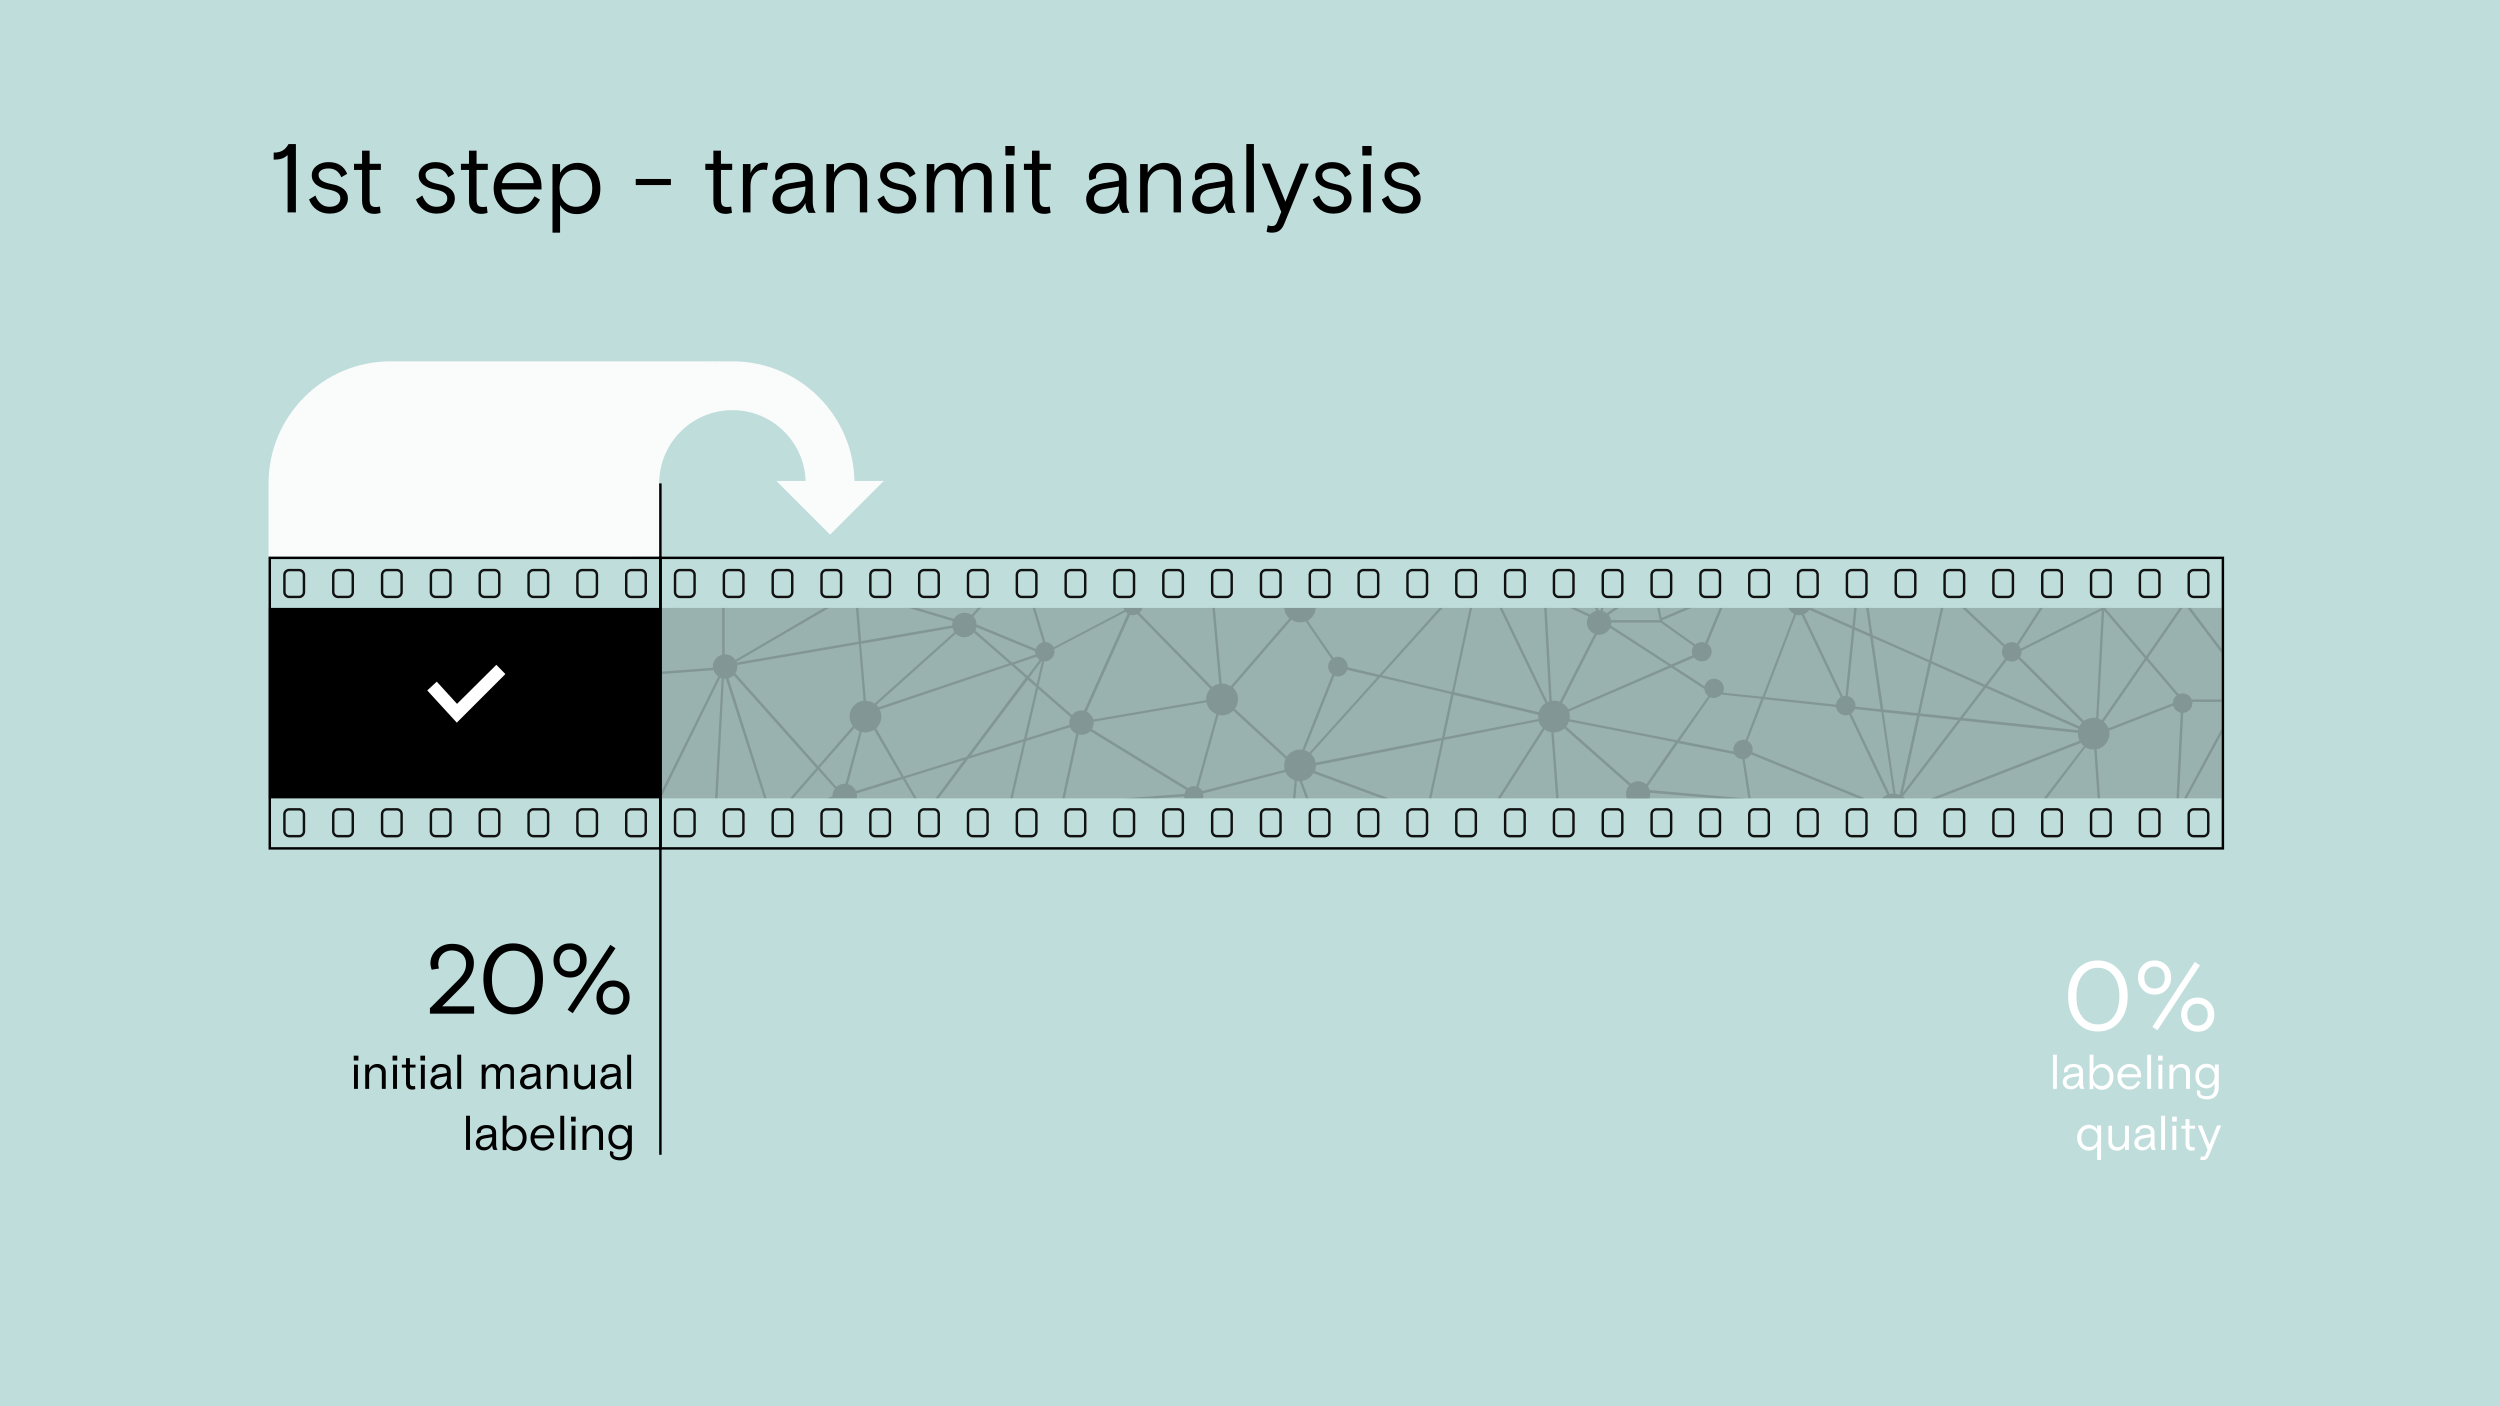 <?xml version="1.0" encoding="utf-8"?>
<!-- Generator: Adobe Illustrator 23.0.0, SVG Export Plug-In . SVG Version: 6.00 Build 0)  -->
<svg version="1.1" id="Ebene_1" xmlns="http://www.w3.org/2000/svg" xmlns:xlink="http://www.w3.org/1999/xlink" x="0px" y="0px"
	 viewBox="0 0 1024 576" style="enable-background:new 0 0 1024 576;" xml:space="preserve">
<style type="text/css">
	.st0{fill-rule:evenodd;clip-rule:evenodd;fill:#BFDDDB;}
	.st1{opacity:0.9;}
	.st2{fill-rule:evenodd;clip-rule:evenodd;fill:#FFFFFF;}
	.st3{fill:none;stroke:#FFFFFF;stroke-width:20;}
	.st4{fill:none;}
	.st5{fill:none;stroke:#000000;}
	.st6{fill:none;stroke:#111111;}
	.st7{fill-rule:evenodd;clip-rule:evenodd;fill-opacity:0.2;}
	.st8{fill-rule:evenodd;clip-rule:evenodd;}
	.st9{opacity:0.2;}
	.st10{opacity:0.298;}
	.st11{opacity:0.5;}
	.st12{enable-background:new    ;}
	.st13{fill:#FFFFFF;}
</style>
<title>TrainingIntelligence_06</title>
<desc>Created with Sketch.</desc>
<g id="TrainingIntelligence_06">
	<rect class="st0" width="1024" height="576"/>
	<g id="Pfeil" transform="translate(110, 148)" class="st1">
		<g id="Group-2" transform="translate(150, 10)">
			<polygon id="Triangle" class="st2" points="80,61 102,39 58,39 			"/>
			<path id="Oval" class="st3" d="M80,40C80,17.9,62.1,0,40,0S0,17.9,0,40c0,14.7,0,24.7,0,30"/>
		</g>
		<path class="st2" d="M0,80h149V41c0-22.6,18.4-41,41-41C115.1,0,68.4,0,50,0C22.4,0,0,22.4,0,50C0,68.4,0,78.4,0,80z"/>
	</g>
	<g id="Group" transform="translate(270, 228)">
		<g>
			<rect id="Mask" class="st4" width="641" height="120"/>
			<rect id="Rectangle-9" x="0.5" y="0.5" class="st5" width="640" height="119"/>
		</g>
	</g>
	<g id="Group-4" transform="translate(270, 228)">
		<g transform="translate(4, 0)">
			<g>
				<path class="st6" d="M4.5,5.5h4c1.1,0,2,0.9,2,2v7c0,1.1-0.9,2-2,2h-4c-1.1,0-2-0.9-2-2v-7C2.5,6.4,3.4,5.5,4.5,5.5z"/>
			</g>
			<g transform="translate(20, 0)">
				<path class="st6" d="M4.5,5.5h4c1.1,0,2,0.9,2,2v7c0,1.1-0.9,2-2,2h-4c-1.1,0-2-0.9-2-2v-7C2.5,6.4,3.4,5.5,4.5,5.5z"/>
			</g>
			<g transform="translate(40, 0)">
				<path class="st6" d="M4.5,5.5h4c1.1,0,2,0.9,2,2v7c0,1.1-0.9,2-2,2h-4c-1.1,0-2-0.9-2-2v-7C2.5,6.4,3.4,5.5,4.5,5.5z"/>
			</g>
			<g transform="translate(120, 0)">
				<path class="st6" d="M4.5,5.5h4c1.1,0,2,0.9,2,2v7c0,1.1-0.9,2-2,2h-4c-1.1,0-2-0.9-2-2v-7C2.5,6.4,3.4,5.5,4.5,5.5z"/>
			</g>
			<g transform="translate(140, 0)">
				<path class="st6" d="M4.5,5.5h4c1.1,0,2,0.9,2,2v7c0,1.1-0.9,2-2,2h-4c-1.1,0-2-0.9-2-2v-7C2.5,6.4,3.4,5.5,4.5,5.5z"/>
			</g>
			<g transform="translate(100, 0)">
				<path class="st6" d="M4.5,5.5h4c1.1,0,2,0.9,2,2v7c0,1.1-0.9,2-2,2h-4c-1.1,0-2-0.9-2-2v-7C2.5,6.4,3.4,5.5,4.5,5.5z"/>
			</g>
			<g transform="translate(80, 0)">
				<path class="st6" d="M4.5,5.5h4c1.1,0,2,0.9,2,2v7c0,1.1-0.9,2-2,2h-4c-1.1,0-2-0.9-2-2v-7C2.5,6.4,3.4,5.5,4.5,5.5z"/>
			</g>
			<g transform="translate(60, 0)">
				<path class="st6" d="M4.5,5.5h4c1.1,0,2,0.9,2,2v7c0,1.1-0.9,2-2,2h-4c-1.1,0-2-0.9-2-2v-7C2.5,6.4,3.4,5.5,4.5,5.5z"/>
			</g>
		</g>
		
			<g transform="translate(84, 110) scale(1, -1) translate(-84, -110) translate(4, 100)">
			<g>
				<path class="st6" d="M4.5,5.5h4c1.1,0,2,0.9,2,2v7c0,1.1-0.9,2-2,2h-4c-1.1,0-2-0.9-2-2v-7C2.5,6.4,3.4,5.5,4.5,5.5z"/>
			</g>
			<g transform="translate(20, 0)">
				<path class="st6" d="M4.5,5.5h4c1.1,0,2,0.9,2,2v7c0,1.1-0.9,2-2,2h-4c-1.1,0-2-0.9-2-2v-7C2.5,6.4,3.4,5.5,4.5,5.5z"/>
			</g>
			<g transform="translate(40, 0)">
				<path class="st6" d="M4.5,5.5h4c1.1,0,2,0.9,2,2v7c0,1.1-0.9,2-2,2h-4c-1.1,0-2-0.9-2-2v-7C2.5,6.4,3.4,5.5,4.5,5.5z"/>
			</g>
			<g transform="translate(120, 0)">
				<path class="st6" d="M4.5,5.5h4c1.1,0,2,0.9,2,2v7c0,1.1-0.9,2-2,2h-4c-1.1,0-2-0.9-2-2v-7C2.5,6.4,3.4,5.5,4.5,5.5z"/>
			</g>
			<g transform="translate(140, 0)">
				<path class="st6" d="M4.5,5.5h4c1.1,0,2,0.9,2,2v7c0,1.1-0.9,2-2,2h-4c-1.1,0-2-0.9-2-2v-7C2.5,6.4,3.4,5.5,4.5,5.5z"/>
			</g>
			<g transform="translate(100, 0)">
				<path class="st6" d="M4.5,5.5h4c1.1,0,2,0.9,2,2v7c0,1.1-0.9,2-2,2h-4c-1.1,0-2-0.9-2-2v-7C2.5,6.4,3.4,5.5,4.5,5.5z"/>
			</g>
			<g transform="translate(80, 0)">
				<path class="st6" d="M4.5,5.5h4c1.1,0,2,0.9,2,2v7c0,1.1-0.9,2-2,2h-4c-1.1,0-2-0.9-2-2v-7C2.5,6.4,3.4,5.5,4.5,5.5z"/>
			</g>
			<g transform="translate(60, 0)">
				<path class="st6" d="M4.5,5.5h4c1.1,0,2,0.9,2,2v7c0,1.1-0.9,2-2,2h-4c-1.1,0-2-0.9-2-2v-7C2.5,6.4,3.4,5.5,4.5,5.5z"/>
			</g>
		</g>
	</g>
	<g transform="translate(430, 228)">
		<g transform="translate(4, 0)">
			<g>
				<path class="st6" d="M4.5,5.5h4c1.1,0,2,0.9,2,2v7c0,1.1-0.9,2-2,2h-4c-1.1,0-2-0.9-2-2v-7C2.5,6.4,3.4,5.5,4.5,5.5z"/>
			</g>
			<g transform="translate(20, 0)">
				<path class="st6" d="M4.5,5.5h4c1.1,0,2,0.9,2,2v7c0,1.1-0.9,2-2,2h-4c-1.1,0-2-0.9-2-2v-7C2.5,6.4,3.4,5.5,4.5,5.5z"/>
			</g>
			<g transform="translate(40, 0)">
				<path class="st6" d="M4.5,5.5h4c1.1,0,2,0.9,2,2v7c0,1.1-0.9,2-2,2h-4c-1.1,0-2-0.9-2-2v-7C2.5,6.4,3.4,5.5,4.5,5.5z"/>
			</g>
			<g transform="translate(120, 0)">
				<path class="st6" d="M4.5,5.5h4c1.1,0,2,0.9,2,2v7c0,1.1-0.9,2-2,2h-4c-1.1,0-2-0.9-2-2v-7C2.5,6.4,3.4,5.5,4.5,5.5z"/>
			</g>
			<g transform="translate(140, 0)">
				<path class="st6" d="M4.5,5.5h4c1.1,0,2,0.9,2,2v7c0,1.1-0.9,2-2,2h-4c-1.1,0-2-0.9-2-2v-7C2.5,6.4,3.4,5.5,4.5,5.5z"/>
			</g>
			<g transform="translate(100, 0)">
				<path class="st6" d="M4.5,5.5h4c1.1,0,2,0.9,2,2v7c0,1.1-0.9,2-2,2h-4c-1.1,0-2-0.9-2-2v-7C2.5,6.4,3.4,5.5,4.5,5.5z"/>
			</g>
			<g transform="translate(80, 0)">
				<path class="st6" d="M4.5,5.5h4c1.1,0,2,0.9,2,2v7c0,1.1-0.9,2-2,2h-4c-1.1,0-2-0.9-2-2v-7C2.5,6.4,3.4,5.5,4.5,5.5z"/>
			</g>
			<g transform="translate(60, 0)">
				<path class="st6" d="M4.5,5.5h4c1.1,0,2,0.9,2,2v7c0,1.1-0.9,2-2,2h-4c-1.1,0-2-0.9-2-2v-7C2.5,6.4,3.4,5.5,4.5,5.5z"/>
			</g>
		</g>
		
			<g transform="translate(84, 110) scale(1, -1) translate(-84, -110) translate(4, 100)">
			<g>
				<path class="st6" d="M4.5,5.5h4c1.1,0,2,0.9,2,2v7c0,1.1-0.9,2-2,2h-4c-1.1,0-2-0.9-2-2v-7C2.5,6.4,3.4,5.5,4.5,5.5z"/>
			</g>
			<g transform="translate(20, 0)">
				<path class="st6" d="M4.5,5.5h4c1.1,0,2,0.9,2,2v7c0,1.1-0.9,2-2,2h-4c-1.1,0-2-0.9-2-2v-7C2.5,6.4,3.4,5.5,4.5,5.5z"/>
			</g>
			<g transform="translate(40, 0)">
				<path class="st6" d="M4.5,5.5h4c1.1,0,2,0.9,2,2v7c0,1.1-0.9,2-2,2h-4c-1.1,0-2-0.9-2-2v-7C2.5,6.4,3.4,5.5,4.5,5.5z"/>
			</g>
			<g transform="translate(120, 0)">
				<path class="st6" d="M4.5,5.5h4c1.1,0,2,0.9,2,2v7c0,1.1-0.9,2-2,2h-4c-1.1,0-2-0.9-2-2v-7C2.5,6.4,3.4,5.5,4.5,5.5z"/>
			</g>
			<g transform="translate(140, 0)">
				<path class="st6" d="M4.5,5.5h4c1.1,0,2,0.9,2,2v7c0,1.1-0.9,2-2,2h-4c-1.1,0-2-0.9-2-2v-7C2.5,6.4,3.4,5.5,4.5,5.5z"/>
			</g>
			<g transform="translate(100, 0)">
				<path class="st6" d="M4.5,5.5h4c1.1,0,2,0.9,2,2v7c0,1.1-0.9,2-2,2h-4c-1.1,0-2-0.9-2-2v-7C2.5,6.4,3.4,5.5,4.5,5.5z"/>
			</g>
			<g transform="translate(80, 0)">
				<path class="st6" d="M4.5,5.5h4c1.1,0,2,0.9,2,2v7c0,1.1-0.9,2-2,2h-4c-1.1,0-2-0.9-2-2v-7C2.5,6.4,3.4,5.5,4.5,5.5z"/>
			</g>
			<g transform="translate(60, 0)">
				<path class="st6" d="M4.5,5.5h4c1.1,0,2,0.9,2,2v7c0,1.1-0.9,2-2,2h-4c-1.1,0-2-0.9-2-2v-7C2.5,6.4,3.4,5.5,4.5,5.5z"/>
			</g>
		</g>
	</g>
	<g transform="translate(110, 228)">
		<g>
			<rect id="Rectangle-5" y="21" class="st7" width="160" height="78"/>
			<g transform="translate(1, 21)">
				<rect class="st4" width="159" height="78"/>
				<rect class="st8" width="159" height="78"/>
			</g>
			<g>
				<g>
					<rect class="st4" width="161" height="120"/>
					<rect x="0.5" y="0.5" class="st5" width="160" height="119"/>
				</g>
				<g transform="translate(49, 23)">
					<polygon id="Page-1" class="st2" points="44.3,21.3 28.2,37.3 19.9,28.2 16,31.8 28.1,45 48,25.1 					"/>
				</g>
			</g>
			<g transform="translate(4, 0)">
				<g>
					<path class="st6" d="M4.5,5.5h4c1.1,0,2,0.9,2,2v7c0,1.1-0.9,2-2,2h-4c-1.1,0-2-0.9-2-2v-7C2.5,6.4,3.4,5.5,4.5,5.5z"/>
				</g>
				<g transform="translate(20, 0)">
					<path class="st6" d="M4.5,5.5h4c1.1,0,2,0.9,2,2v7c0,1.1-0.9,2-2,2h-4c-1.1,0-2-0.9-2-2v-7C2.5,6.4,3.4,5.5,4.5,5.5z"/>
				</g>
				<g transform="translate(40, 0)">
					<path class="st6" d="M4.5,5.5h4c1.1,0,2,0.9,2,2v7c0,1.1-0.9,2-2,2h-4c-1.1,0-2-0.9-2-2v-7C2.5,6.4,3.4,5.5,4.5,5.5z"/>
				</g>
				<g transform="translate(120, 0)">
					<path class="st6" d="M4.5,5.5h4c1.1,0,2,0.9,2,2v7c0,1.1-0.9,2-2,2h-4c-1.1,0-2-0.9-2-2v-7C2.5,6.4,3.4,5.5,4.5,5.5z"/>
				</g>
				<g transform="translate(140, 0)">
					<path class="st6" d="M4.5,5.5h4c1.1,0,2,0.9,2,2v7c0,1.1-0.9,2-2,2h-4c-1.1,0-2-0.9-2-2v-7C2.5,6.4,3.4,5.5,4.5,5.5z"/>
				</g>
				<g transform="translate(100, 0)">
					<path class="st6" d="M4.5,5.5h4c1.1,0,2,0.9,2,2v7c0,1.1-0.9,2-2,2h-4c-1.1,0-2-0.9-2-2v-7C2.5,6.4,3.4,5.5,4.5,5.5z"/>
				</g>
				<g transform="translate(80, 0)">
					<path class="st6" d="M4.5,5.5h4c1.1,0,2,0.9,2,2v7c0,1.1-0.9,2-2,2h-4c-1.1,0-2-0.9-2-2v-7C2.5,6.4,3.4,5.5,4.5,5.5z"/>
				</g>
				<g transform="translate(60, 0)">
					<path class="st6" d="M4.5,5.5h4c1.1,0,2,0.9,2,2v7c0,1.1-0.9,2-2,2h-4c-1.1,0-2-0.9-2-2v-7C2.5,6.4,3.4,5.5,4.5,5.5z"/>
				</g>
			</g>
			
				<g transform="translate(84, 110) scale(1, -1) translate(-84, -110) translate(4, 100)">
				<g>
					<path class="st6" d="M4.5,5.5h4c1.1,0,2,0.9,2,2v7c0,1.1-0.9,2-2,2h-4c-1.1,0-2-0.9-2-2v-7C2.5,6.4,3.4,5.5,4.5,5.5z"/>
				</g>
				<g transform="translate(20, 0)">
					<path class="st6" d="M4.5,5.5h4c1.1,0,2,0.9,2,2v7c0,1.1-0.9,2-2,2h-4c-1.1,0-2-0.9-2-2v-7C2.5,6.4,3.4,5.5,4.5,5.5z"/>
				</g>
				<g transform="translate(40, 0)">
					<path class="st6" d="M4.5,5.5h4c1.1,0,2,0.9,2,2v7c0,1.1-0.9,2-2,2h-4c-1.1,0-2-0.9-2-2v-7C2.5,6.4,3.4,5.5,4.5,5.5z"/>
				</g>
				<g transform="translate(120, 0)">
					<path class="st6" d="M4.5,5.5h4c1.1,0,2,0.9,2,2v7c0,1.1-0.9,2-2,2h-4c-1.1,0-2-0.9-2-2v-7C2.5,6.4,3.4,5.5,4.5,5.5z"/>
				</g>
				<g transform="translate(140, 0)">
					<path class="st6" d="M4.5,5.5h4c1.1,0,2,0.9,2,2v7c0,1.1-0.9,2-2,2h-4c-1.1,0-2-0.9-2-2v-7C2.5,6.4,3.4,5.5,4.5,5.5z"/>
				</g>
				<g transform="translate(100, 0)">
					<path class="st6" d="M4.5,5.5h4c1.1,0,2,0.9,2,2v7c0,1.1-0.9,2-2,2h-4c-1.1,0-2-0.9-2-2v-7C2.5,6.4,3.4,5.5,4.5,5.5z"/>
				</g>
				<g transform="translate(80, 0)">
					<path class="st6" d="M4.5,5.5h4c1.1,0,2,0.9,2,2v7c0,1.1-0.9,2-2,2h-4c-1.1,0-2-0.9-2-2v-7C2.5,6.4,3.4,5.5,4.5,5.5z"/>
				</g>
				<g transform="translate(60, 0)">
					<path class="st6" d="M4.5,5.5h4c1.1,0,2,0.9,2,2v7c0,1.1-0.9,2-2,2h-4c-1.1,0-2-0.9-2-2v-7C2.5,6.4,3.4,5.5,4.5,5.5z"/>
				</g>
			</g>
		</g>
	</g>
	<rect id="Rectangle" x="270" y="198" class="st8" width="1" height="275"/>
	<g transform="translate(590, 228)">
		<g transform="translate(4, 0)">
			<g>
				<path class="st6" d="M4.5,5.5h4c1.1,0,2,0.9,2,2v7c0,1.1-0.9,2-2,2h-4c-1.1,0-2-0.9-2-2v-7C2.5,6.4,3.4,5.5,4.5,5.5z"/>
			</g>
			<g transform="translate(20, 0)">
				<path class="st6" d="M4.5,5.5h4c1.1,0,2,0.9,2,2v7c0,1.1-0.9,2-2,2h-4c-1.1,0-2-0.9-2-2v-7C2.5,6.4,3.4,5.5,4.5,5.5z"/>
			</g>
			<g transform="translate(40, 0)">
				<path class="st6" d="M4.5,5.5h4c1.1,0,2,0.9,2,2v7c0,1.1-0.9,2-2,2h-4c-1.1,0-2-0.9-2-2v-7C2.5,6.4,3.4,5.5,4.5,5.5z"/>
			</g>
			<g transform="translate(120, 0)">
				<path class="st6" d="M4.5,5.5h4c1.1,0,2,0.9,2,2v7c0,1.1-0.9,2-2,2h-4c-1.1,0-2-0.9-2-2v-7C2.5,6.4,3.4,5.5,4.5,5.5z"/>
			</g>
			<g transform="translate(140, 0)">
				<path class="st6" d="M4.5,5.5h4c1.1,0,2,0.9,2,2v7c0,1.1-0.9,2-2,2h-4c-1.1,0-2-0.9-2-2v-7C2.5,6.4,3.4,5.5,4.5,5.5z"/>
			</g>
			<g transform="translate(100, 0)">
				<path class="st6" d="M4.5,5.5h4c1.1,0,2,0.9,2,2v7c0,1.1-0.9,2-2,2h-4c-1.1,0-2-0.9-2-2v-7C2.5,6.4,3.4,5.5,4.5,5.5z"/>
			</g>
			<g transform="translate(80, 0)">
				<path class="st6" d="M4.5,5.5h4c1.1,0,2,0.9,2,2v7c0,1.1-0.9,2-2,2h-4c-1.1,0-2-0.9-2-2v-7C2.5,6.4,3.4,5.5,4.5,5.5z"/>
			</g>
			<g transform="translate(60, 0)">
				<path class="st6" d="M4.5,5.5h4c1.1,0,2,0.9,2,2v7c0,1.1-0.9,2-2,2h-4c-1.1,0-2-0.9-2-2v-7C2.5,6.4,3.4,5.5,4.5,5.5z"/>
			</g>
		</g>
		
			<g transform="translate(84, 110) scale(1, -1) translate(-84, -110) translate(4, 100)">
			<g>
				<path class="st6" d="M4.5,5.5h4c1.1,0,2,0.9,2,2v7c0,1.1-0.9,2-2,2h-4c-1.1,0-2-0.9-2-2v-7C2.5,6.4,3.4,5.5,4.5,5.5z"/>
			</g>
			<g transform="translate(20, 0)">
				<path class="st6" d="M4.5,5.5h4c1.1,0,2,0.9,2,2v7c0,1.1-0.9,2-2,2h-4c-1.1,0-2-0.9-2-2v-7C2.5,6.4,3.4,5.5,4.5,5.5z"/>
			</g>
			<g transform="translate(40, 0)">
				<path class="st6" d="M4.5,5.5h4c1.1,0,2,0.9,2,2v7c0,1.1-0.9,2-2,2h-4c-1.1,0-2-0.9-2-2v-7C2.5,6.4,3.4,5.5,4.5,5.5z"/>
			</g>
			<g transform="translate(120, 0)">
				<path class="st6" d="M4.5,5.5h4c1.1,0,2,0.9,2,2v7c0,1.1-0.9,2-2,2h-4c-1.1,0-2-0.9-2-2v-7C2.5,6.4,3.4,5.5,4.5,5.5z"/>
			</g>
			<g transform="translate(140, 0)">
				<path class="st6" d="M4.5,5.5h4c1.1,0,2,0.9,2,2v7c0,1.1-0.9,2-2,2h-4c-1.1,0-2-0.9-2-2v-7C2.5,6.4,3.4,5.5,4.5,5.5z"/>
			</g>
			<g transform="translate(100, 0)">
				<path class="st6" d="M4.5,5.5h4c1.1,0,2,0.9,2,2v7c0,1.1-0.9,2-2,2h-4c-1.1,0-2-0.9-2-2v-7C2.5,6.4,3.4,5.5,4.5,5.5z"/>
			</g>
			<g transform="translate(80, 0)">
				<path class="st6" d="M4.5,5.5h4c1.1,0,2,0.9,2,2v7c0,1.1-0.9,2-2,2h-4c-1.1,0-2-0.9-2-2v-7C2.5,6.4,3.4,5.5,4.5,5.5z"/>
			</g>
			<g transform="translate(60, 0)">
				<path class="st6" d="M4.5,5.5h4c1.1,0,2,0.9,2,2v7c0,1.1-0.9,2-2,2h-4c-1.1,0-2-0.9-2-2v-7C2.5,6.4,3.4,5.5,4.5,5.5z"/>
			</g>
		</g>
	</g>
	<g transform="translate(750, 228)">
		<g transform="translate(4, 0)">
			<g>
				<path class="st6" d="M4.5,5.5h4c1.1,0,2,0.9,2,2v7c0,1.1-0.9,2-2,2h-4c-1.1,0-2-0.9-2-2v-7C2.5,6.4,3.4,5.5,4.5,5.5z"/>
			</g>
			<g transform="translate(20, 0)">
				<path class="st6" d="M4.5,5.5h4c1.1,0,2,0.9,2,2v7c0,1.1-0.9,2-2,2h-4c-1.1,0-2-0.9-2-2v-7C2.5,6.4,3.4,5.5,4.5,5.5z"/>
			</g>
			<g transform="translate(40, 0)">
				<path class="st6" d="M4.5,5.5h4c1.1,0,2,0.9,2,2v7c0,1.1-0.9,2-2,2h-4c-1.1,0-2-0.9-2-2v-7C2.5,6.4,3.4,5.5,4.5,5.5z"/>
			</g>
			<g transform="translate(120, 0)">
				<path class="st6" d="M4.5,5.5h4c1.1,0,2,0.9,2,2v7c0,1.1-0.9,2-2,2h-4c-1.1,0-2-0.9-2-2v-7C2.5,6.4,3.4,5.5,4.5,5.5z"/>
			</g>
			<g transform="translate(140, 0)">
				<path class="st6" d="M4.5,5.5h4c1.1,0,2,0.9,2,2v7c0,1.1-0.9,2-2,2h-4c-1.1,0-2-0.9-2-2v-7C2.5,6.4,3.4,5.5,4.5,5.5z"/>
			</g>
			<g transform="translate(100, 0)">
				<path class="st6" d="M4.5,5.5h4c1.1,0,2,0.9,2,2v7c0,1.1-0.9,2-2,2h-4c-1.1,0-2-0.9-2-2v-7C2.5,6.4,3.4,5.5,4.5,5.5z"/>
			</g>
			<g transform="translate(80, 0)">
				<path class="st6" d="M4.5,5.5h4c1.1,0,2,0.9,2,2v7c0,1.1-0.9,2-2,2h-4c-1.1,0-2-0.9-2-2v-7C2.5,6.4,3.4,5.5,4.5,5.5z"/>
			</g>
			<g transform="translate(60, 0)">
				<path class="st6" d="M4.5,5.5h4c1.1,0,2,0.9,2,2v7c0,1.1-0.9,2-2,2h-4c-1.1,0-2-0.9-2-2v-7C2.5,6.4,3.4,5.5,4.5,5.5z"/>
			</g>
		</g>
		
			<g transform="translate(84, 110) scale(1, -1) translate(-84, -110) translate(4, 100)">
			<g>
				<path class="st6" d="M4.5,5.5h4c1.1,0,2,0.9,2,2v7c0,1.1-0.9,2-2,2h-4c-1.1,0-2-0.9-2-2v-7C2.5,6.4,3.4,5.5,4.5,5.5z"/>
			</g>
			<g transform="translate(20, 0)">
				<path class="st6" d="M4.5,5.5h4c1.1,0,2,0.9,2,2v7c0,1.1-0.9,2-2,2h-4c-1.1,0-2-0.9-2-2v-7C2.5,6.4,3.4,5.5,4.5,5.5z"/>
			</g>
			<g transform="translate(40, 0)">
				<path class="st6" d="M4.5,5.5h4c1.1,0,2,0.9,2,2v7c0,1.1-0.9,2-2,2h-4c-1.1,0-2-0.9-2-2v-7C2.5,6.4,3.4,5.5,4.5,5.5z"/>
			</g>
			<g transform="translate(120, 0)">
				<path class="st6" d="M4.5,5.5h4c1.1,0,2,0.9,2,2v7c0,1.1-0.9,2-2,2h-4c-1.1,0-2-0.9-2-2v-7C2.5,6.4,3.4,5.5,4.5,5.5z"/>
			</g>
			<g transform="translate(140, 0)">
				<path class="st6" d="M4.5,5.5h4c1.1,0,2,0.9,2,2v7c0,1.1-0.9,2-2,2h-4c-1.1,0-2-0.9-2-2v-7C2.5,6.4,3.4,5.5,4.5,5.5z"/>
			</g>
			<g transform="translate(100, 0)">
				<path class="st6" d="M4.5,5.5h4c1.1,0,2,0.9,2,2v7c0,1.1-0.9,2-2,2h-4c-1.1,0-2-0.9-2-2v-7C2.5,6.4,3.4,5.5,4.5,5.5z"/>
			</g>
			<g transform="translate(80, 0)">
				<path class="st6" d="M4.5,5.5h4c1.1,0,2,0.9,2,2v7c0,1.1-0.9,2-2,2h-4c-1.1,0-2-0.9-2-2v-7C2.5,6.4,3.4,5.5,4.5,5.5z"/>
			</g>
			<g transform="translate(60, 0)">
				<path class="st6" d="M4.5,5.5h4c1.1,0,2,0.9,2,2v7c0,1.1-0.9,2-2,2h-4c-1.1,0-2-0.9-2-2v-7C2.5,6.4,3.4,5.5,4.5,5.5z"/>
			</g>
		</g>
	</g>
	<g transform="translate(271, 249)" class="st9">
		<rect class="st4" width="639" height="78"/>
		<rect class="st8" width="639" height="78"/>
	</g>
	<g transform="translate(271, 249)" class="st10">
		<g id="Group-10" transform="translate(0, -1)" class="st11">
			<polygon id="Fill-1" class="st8" points="639,50.4 623.6,79 624.7,79 639,52.5 			"/>
			<polygon id="Fill-3" class="st8" points="639,17.9 626.3,1 625,1 639,19.5 			"/>
			<path id="Fill-5" class="st8" d="M586.5,46c-1.5,0-2.8,0.5-3.9,1.3l-26.2-26.2c0.4-0.6,0.6-1.4,0.6-2.2c0-0.1,0-0.2,0-0.3
				l32.9-16.6l-2.3,44C587.2,46,586.9,46,586.5,46z M580.2,51.1l-64.7-6.9l4.5-20.4l60.3,26.7C580.3,50.7,580.2,50.9,580.2,51.1z
				 M514.5,44.1l-14.1-1.5l-4.3-29.4l22.9,10.1L514.5,44.1z M507.1,77.6c-0.5-0.2-1.1-0.4-1.7-0.5l-4.9-33.4l13.7,1.5L507.1,77.6z
				 M503,77.2l-16.7-35l13.3,1.4l4.9,33.5C503.9,77,503.4,77.1,503,77.2z M467.9,3.6c0.9-0.4,1.7-1,2.2-1.8l24.9,11l4.3,29.7
				l-13.6-1.4L467.9,3.6z M451.8,37.5l12.9-33.7c0.4,0.1,0.8,0.2,1.2,0.2c0.3,0,0.7,0,1-0.1L484.6,41L451.8,37.5z M444,55.1
				c-0.3-0.1-0.6-0.1-1-0.1c-2.2,0-4,1.8-4,4c0,0.3,0,0.5,0.1,0.8L417,55.4l12.4-17.8c0.5,0.2,1,0.3,1.6,0.3c1.2,0,2.3-0.6,3-1.4
				l16.4,1.7L444,55.1z M415.9,55.2l-44-8.6c0.1-0.4,0.1-0.7,0.1-1.1c0-0.7-0.1-1.4-0.3-2.1l41.8-18l13.6,8.8c0.1,1.2,0.7,2.3,1.6,3
				L415.9,55.2z M403.3,73.3c-0.9-0.8-2-1.3-3.3-1.3c-1.1,0-2.2,0.4-3,1l-26.5-23.4c0.5-0.6,0.9-1.3,1.1-2.1l43.6,8.5L403.3,73.3z
				 M368.8,39.9l14.3-28c0.3,0.1,0.6,0.1,0.9,0.1c2,0,3.6-1.1,4.5-2.8l24,15.5l-41.1,17.8C370.7,41.4,369.8,40.5,368.8,39.9z M389,7
				h20.2l13.5,9.6c-0.5,0.7-0.7,1.4-0.7,2.3c0,0.5,0.1,1,0.3,1.5l-8.8,3.8l-24.7-16C388.9,7.9,389,7.5,389,7z M320.7,54l3.7-17.4
				l34.7,8.2c0,0.3,0,0.5,0,0.8c0,0.3,0,0.6,0.1,0.9L320.7,54z M319.6,54.2l-51.7,10.2c-0.2-1.4-0.9-2.7-1.9-3.6l28.3-31.4l29.1,6.9
				L319.6,54.2z M263.4,59.3l12.2-30.5c0.4,0.2,0.9,0.3,1.4,0.3c1.8,0,3.2-1.1,3.8-2.7l12.4,2.9l-27.9,31
				C264.7,59.8,264,59.5,263.4,59.3z M262.4,59.1c-0.3,0-0.6-0.1-0.9-0.1c-2.3,0-4.3,1.2-5.4,2.9l-21.3-19.6
				c0.8-1.1,1.3-2.4,1.3-3.9c0-1.9-0.8-3.6-2.1-4.8l24-27.8c1,0.7,2.3,1.1,3.6,1.1c0.8,0,1.5-0.1,2.2-0.4L274.4,22
				c-0.8,0.7-1.4,1.8-1.4,3c0,1.4,0.7,2.5,1.7,3.3L262.4,59.1z M255.2,67.3L221.5,76c-0.4-0.7-0.9-1.2-1.6-1.5l8.2-29.7
				c0.4,0.1,0.9,0.2,1.4,0.2c1.8,0,3.4-0.7,4.6-1.9l21.5,19.7c-0.4,0.8-0.6,1.7-0.6,2.7C255,66.1,255.1,66.7,255.2,67.3z M218,74
				c-0.9,0-1.8,0.3-2.4,0.8l-39.4-24.2c0.5-0.8,0.8-1.7,0.8-2.7c0-0.1,0-0.2,0-0.3l46.2-7.9c0.4,2.2,2,4,4,4.8L219,74.1
				C218.7,74.1,218.3,74,218,74z M174.1,43.5l17.8-39.7c0.3,0.1,0.7,0.2,1.1,0.2c0.7,0,1.3-0.2,1.8-0.5l29.9,30.6
				c-1.1,1.2-1.7,2.7-1.7,4.4c0,0.1,0,0.2,0,0.3l-46.2,7.9C176.4,45.3,175.4,44.1,174.1,43.5z M172,43c-1.6,0-3,0.7-3.9,1.9
				l-13.7-12l2.3-10c0.1,0,0.2,0,0.2,0c2.2,0,4-1.8,4-4c0-0.3-0.1-0.7-0.1-1l29.2-15.3c0.3,0.3,0.6,0.5,0.9,0.7l-17.8,39.7
				C172.8,43.1,172.4,43,172,43z M167,48c0,0.3,0,0.6,0.1,0.9l-17.6,5.5l4.7-20.3l13.4,11.7C167.2,46.4,167,47.2,167,48z
				 M148.4,54.7l-21.8,6.8l23.4-31.1l3.4,3L148.4,54.7z M124.9,62l-25.7,8L87.9,50.3c1.3-1.2,2.1-2.9,2.1-4.8c0-1-0.2-2-0.7-2.9
				l53.9-18.2l5.9,5.2L124.9,62z M79.6,76c-0.6-1.4-1.8-2.4-3.3-2.8l5.7-21.4c0.5,0.1,0.9,0.2,1.4,0.2c1.3,0,2.6-0.4,3.6-1.1
				l11.2,19.3L79.6,76z M75,73c-1.3,0-2.5,0.5-3.4,1.3l-6.9-7.8L79,50.2c0.6,0.6,1.3,1.1,2.1,1.4L75.3,73C75.2,73,75.1,73,75,73z
				 M64.1,65.8l-33.9-38C30.7,27,31,26,31,25c0-0.2,0-0.4-0.1-0.6l49.9-8.6L82.7,39c-3.2,0.4-5.7,3.1-5.7,6.5c0,1.5,0.5,2.8,1.3,3.9
				L64.1,65.8z M119.2,9.2c0.1,0.6,0.4,1.2,0.7,1.7L87.2,40.2c-1-0.7-2.2-1.1-3.5-1.1l-2-23.4L119.2,9.2z M120.5,11.6
				c0.9,0.9,2.1,1.4,3.5,1.4c1.6,0,3-0.8,3.9-1.9l14.5,12.6l-53.6,18c-0.2-0.3-0.5-0.7-0.8-1L120.5,11.6z M128.9,8.9l24.1,9.9
				c0,0.1,0,0.1,0,0.2c0,0.4,0.1,0.7,0.2,1.1l-9.7,3.3l-15-13.1C128.7,9.8,128.8,9.4,128.9,8.9z M153.6,21c0.3,0.5,0.7,1,1.2,1.3
				l-4.9,6.6l-5.5-4.8L153.6,21z M155.8,22.8l-2.2,9.4l-3-2.7l5.1-6.8C155.7,22.8,155.7,22.8,155.8,22.8z M593,52.5
				c0-2-0.9-3.7-2.3-4.9L623,1h-1.2l-31.9,46c-0.4-0.3-0.9-0.5-1.4-0.7l2.4-44.8L592,1h-2.2l-33.1,16.7c-0.2-0.5-0.5-1-0.9-1.4
				L565.7,1h-1.2l-9.4,14.6c-0.6-0.4-1.3-0.6-2.1-0.6c-1.1,0-2,0.4-2.8,1.1L534.2,1h-1.5l16.9,15.9c-0.4,0.6-0.6,1.3-0.6,2.1
				c0,2.2,1.8,4,4,4c1,0,2-0.4,2.7-1.1L581.8,48c-0.4,0.5-0.8,1-1.1,1.5l-60.5-26.7L525,1h-1l-4.7,21.4L496,12.1L494.4,1h-1
				l1.5,10.6L470.9,1h-9.4c0.5,1.1,1.3,2,2.4,2.5l-13,33.9l-16.2-1.7c0.2-0.5,0.4-1.1,0.4-1.7c0-2.2-1.8-4-4-4
				c-1.9,0-3.5,1.3-3.9,3.1l-12.6-8.2l8.3-3.6c0.7,1,1.9,1.6,3.2,1.6c2.2,0,4-1.8,4-4c0-1.3-0.7-2.5-1.7-3.2L434.5,1h-1.1l-6,14.3
				c-0.4-0.2-0.9-0.3-1.4-0.3c-1,0-1.9,0.4-2.6,1l-13.6-9.7l0-0.2l12-5.1h-2.6l-9.6,4.1L408.8,1h-1l1,5h-19.9
				c-0.2-0.8-0.5-1.5-1-2.1l4.2-2.9h-1.8l-3.2,2.2c-0.5-0.4-1-0.7-1.6-0.9l0.3-1.3h-1l-0.2,1.1C384.4,2,384.2,2,384,2
				c-0.1,0-0.1,0-0.2,0l-0.4-1h-1.1l0.5,1.2c-1,0.2-1.9,0.8-2.5,1.5L374.5,1h-2.4l7.5,3.5C379.3,5.2,379,6.1,379,7
				c0,2.1,1.3,3.9,3.1,4.6l-14.2,27.8c-0.7-0.3-1.5-0.4-2.4-0.4c-0.3,0-0.6,0-0.9,0.1L362.5,1h-1l2.1,38.3c-0.3,0.1-0.5,0.2-0.7,0.3
				L344.3,1h-1.1L362,40c-1.3,0.8-2.3,2.2-2.7,3.7l-34.7-8.2L332,1h-1l-7.3,34.4L295,28.6L319.9,1h-1.3l-24.6,27.4l-13-3.1
				c0-0.1,0-0.2,0-0.3c0-2.2-1.8-4-4-4c-0.7,0-1.3,0.2-1.8,0.5L264.6,6.2c1.9-1,3.2-2.9,3.3-5.2l0.1,0h-13c0.1,1.7,0.9,3.2,2.1,4.3
				l-24,27.8c-1-0.7-2.3-1.1-3.6-1.1c0,0-0.1,0-0.1,0l-2.8-31h-1l2.8,31.1c-1.1,0.2-2.1,0.6-2.9,1.3L195.7,3c0.6-0.5,1-1.2,1.2-2
				h-7.7c0.1,0.3,0.2,0.6,0.4,0.9l-29,15.2c-0.7-1.2-1.9-2-3.4-2.1l-4.2-14h-1l4.2,14.1c-1.4,0.3-2.5,1.3-2.9,2.7L129,7.8
				c0-1.3-0.5-2.4-1.3-3.3l3.2-3.6h-1.3l-2.6,2.9C126.1,3.3,125.1,3,124,3c-1.8,0-3.4,1-4.3,2.5L104.7,1h-3.5l18.1,5.4
				C119.1,6.9,119,7.4,119,8c0,0.1,0,0.1,0,0.2l-37.3,6.4L80.6,1h-1l1.1,13.8l-50,8.6c0-0.1,0-0.2-0.1-0.3L68.6,1h-2L30.2,22.3
				C29.3,20.9,27.8,20,26,20c-0.1,0-0.1,0-0.2,0V1h-1v19.2C22.6,20.7,21,22.6,21,25c0,0.2,0,0.3,0.1,0.5L0,27.1v1l21.3-1.6
				c0.3,1,1,1.9,1.9,2.6L0,76v2.3l24-48.7c0.2,0.1,0.4,0.1,0.6,0.2L21.9,79h1l2.6-49c0.1,0,0.3,0,0.4,0c0.1,0,0.3,0,0.4,0l15.7,49h1
				L27.4,29.8c0.8-0.2,1.5-0.6,2.1-1.2l33.9,38L52.6,79h1.3l10.2-11.7l6.9,7.7c-0.6,0.8-1,1.8-1,2.9c0,0.1,0,0.1,0,0.2L67.8,79h12.8
				l-0.7-0.2c0-0.3,0.1-0.6,0.1-0.8c0-0.3,0-0.7-0.1-1l18.9-5.9l4.6,7.9h1.1l-4.8-8.2l24.1-7.5L112.2,79h1.3l12.1-16.2l22.6-7
				L142.8,79h1l5.4-23.5l18.1-5.6c0.5,1.2,1.4,2.1,2.5,2.6L164.1,79h1l5.7-26.2c0.4,0.1,0.8,0.2,1.2,0.2c1.4,0,2.7-0.6,3.6-1.5
				l39.3,24.1c-0.4,0.5-0.6,1-0.7,1.6L189.4,79h13.3l11.3-0.8c0,0.3,0.1,0.6,0.1,0.8h7.7c0.1-0.3,0.1-0.7,0.1-1c0-0.4-0.1-0.7-0.1-1
				l33.7-8.8c0.7,1.6,2.1,2.8,3.8,3.4l-0.7,7.4h1l0.6-7.1c0.4,0.1,0.8,0.1,1.1,0.1l2.6,7h1.1l-2.7-7.1c2-0.3,3.7-1.5,4.6-3.2L295,79
				h2.9l-30.3-11.2c0.3-0.7,0.4-1.5,0.4-2.3c0,0,0,0,0,0l51.4-10.2L314.3,79h1l5.1-23.9l38.8-7.7c0.3,1.1,0.9,2,1.7,2.8L342.4,79
				h1.2l18.1-28.2c0.8,0.6,1.7,1,2.7,1.1l2,27.1h1l-2-27c0,0,0,0,0.1,0c1.6,0,3.2-0.6,4.3-1.6l26.5,23.4c-0.8,0.9-1.3,2-1.3,3.3
				c0,0.7,0.2,1.4,0.4,2h9.1c0.3-0.6,0.4-1.3,0.4-2c0-0.2,0-0.3,0-0.4l28.3,2.4h11.6l-40.1-3.5c-0.2-0.6-0.4-1.1-0.8-1.5l12.4-17.7
				l23.1,4.5c0.6,1.2,1.9,2.1,3.3,2.1l2.4,16h1l-2.5-16.1c1.1-0.2,2-0.9,2.6-1.9l44.1,18h2.7l-46.3-18.9c0.1-0.4,0.2-0.7,0.2-1.1
				c0-1.5-0.8-2.8-2.1-3.5l6.6-17.1l33.7,3.6L502,77.5c-0.8,0.3-1.6,0.9-2.2,1.5h9.4c-0.3-0.4-0.7-0.7-1.1-0.9l7.2-32.8l64.8,6.9
				c0,0.1,0,0.3,0,0.4c0,1,0.2,2,0.7,2.8l-61,23.7h2.8l58.8-22.8c0.3,0.5,0.7,0.9,1.2,1.3L566.1,79h1.3l15.8-20.9
				c1,0.6,2.1,0.9,3.3,0.9c0.1,0,0.2,0,0.3,0l1.4,20h1l-1.4-20.1C590.8,58.3,593,55.6,593,52.5z"/>
			<circle class="st8" cx="485" cy="41" r="4"/>
			<circle class="st8" cx="623" cy="40" r="4"/>
			<g id="Group-9" transform="translate(4, 0)">
				<polygon id="Clip-8" class="st4" points="0.4,1 1.4,1 1.4,1.6 0.4,1.6 				"/>
				<polygon id="Fill-7" class="st8" points="1.3,1 0.6,1 0.6,1.2 				"/>
			</g>
			<polyline id="Path-2" class="st5" points="587,53 623,39 639,39 			"/>
			<path id="Path-23" class="st5" d="M485,41l4-40"/>
			<polyline id="Path-24" class="st5" points="621,79 623,39 591,1.5 			"/>
			<path id="Path-3" class="st5" d="M553,19l-45,59"/>
		</g>
	</g>
	<g class="st12">
		<path class="st13" d="M871.5,408c0,4.3-1.1,7.8-3.4,10.5s-5.2,4-8.8,4s-6.5-1.3-8.8-4c-2.3-2.7-3.4-6.2-3.4-10.5
			c0-4.4,1.1-7.9,3.4-10.6c2.3-2.7,5.2-4,8.8-4s6.5,1.4,8.8,4.1C870.4,400.2,871.5,403.7,871.5,408z M859.3,419.6
			c2.6,0,4.8-1,6.4-3.1c1.6-2.1,2.4-4.9,2.4-8.4c0-3.6-0.8-6.4-2.4-8.5c-1.6-2.1-3.7-3.2-6.4-3.2c-2.6,0-4.7,1-6.4,3.2
			c-1.6,2.1-2.4,4.9-2.4,8.5c0,3.6,0.8,6.4,2.4,8.4C854.6,418.6,856.7,419.6,859.3,419.6z"/>
		<path class="st13" d="M875.7,400.4c0-2,0.6-3.6,1.9-5c1.3-1.4,2.9-2,4.9-2c2,0,3.6,0.7,4.9,2s1.9,3,1.9,5c0,2-0.6,3.6-1.9,5
			c-1.3,1.4-2.9,2-4.9,2c-2,0-3.6-0.7-4.8-2C876.4,404,875.7,402.4,875.7,400.4z M886.7,400.4c0-2.7-1.6-4.5-4.2-4.5
			c-2.5,0-4.2,1.8-4.2,4.5s1.6,4.5,4.2,4.5C885.1,405,886.7,403.2,886.7,400.4z M883.7,422l-2.1-1.4L899,394l2.1,1.4L883.7,422z
			 M893.4,415.6c0-2,0.6-3.6,1.9-5c1.3-1.4,2.9-2,4.9-2s3.6,0.7,4.9,2c1.3,1.4,1.9,3,1.9,5c0,2-0.6,3.6-1.9,5c-1.3,1.4-2.9,2-4.9,2
			s-3.6-0.7-4.9-2C894,419.2,893.4,417.5,893.4,415.6z M904.3,415.6c0-2.7-1.6-4.5-4.2-4.5c-2.6,0-4.2,1.8-4.2,4.5
			c0,2.7,1.6,4.5,4.2,4.5C902.7,420.1,904.3,418.3,904.3,415.6z"/>
	</g>
	<g class="st12">
		<path class="st13" d="M840.9,446v-14h1.6v14H840.9z"/>
		<path class="st13" d="M852.2,446c-0.4-0.5-0.6-1.1-0.6-2c-0.6,1.4-1.9,2.2-3.4,2.2c-2,0-3.3-1.3-3.3-3c0-1.8,1.4-2.9,3.4-3.2
			l3.3-0.5V439c0-1.3-0.8-1.9-2.3-1.9c-1.5,0-2.3,0.7-2.3,1.5c0,0.1,0,0.2,0,0.3l-1.4,0.5c-0.1-0.3-0.2-0.5-0.2-0.8
			c0-0.8,0.4-1.5,1.1-2s1.6-0.8,2.8-0.8c2.6,0,3.9,1.2,3.9,3.2v4.5c0,1.1,0.1,1.7,0.6,2.5H852.2z M850.7,443.8
			c0.6-0.8,0.9-1.7,0.9-2.7v-0.3l-3,0.5c-1.4,0.2-2.1,0.9-2.1,1.9c0,1,0.7,1.7,1.9,1.7C849.4,444.9,850.2,444.5,850.7,443.8z"/>
		<path class="st13" d="M855.9,446v-14h1.6v5.9c0.8-1.3,2.1-2.1,3.6-2.1c1.3,0,2.4,0.5,3.3,1.5c0.9,1,1.3,2.2,1.3,3.8
			s-0.5,2.8-1.4,3.8s-2,1.5-3.4,1.5c-1.5,0-2.8-0.9-3.5-2.1v1.8H855.9z M863.1,443.8c0.6-0.7,1-1.6,1-2.8c0-1.1-0.3-2-1-2.7
			c-0.6-0.7-1.4-1.1-2.4-1.1c-0.9,0-1.7,0.4-2.4,1.1c-0.6,0.7-1,1.6-1,2.7c0,1.1,0.3,2.1,1,2.8c0.7,0.7,1.5,1,2.4,1
			C861.7,444.8,862.5,444.5,863.1,443.8z"/>
		<path class="st13" d="M877.1,441.3h-8.2c0.1,2.1,1.4,3.7,3.4,3.7c1.7,0,2.6-0.8,3.3-2.3l1.1,0.7c-1,1.9-2.5,2.9-4.5,2.9
			c-1.4,0-2.5-0.5-3.5-1.5c-1-1-1.4-2.3-1.4-3.8s0.5-2.8,1.4-3.7c1-1,2.2-1.5,3.5-1.5c1.5,0,2.6,0.5,3.5,1.4
			c0.9,0.9,1.3,2.1,1.3,3.6V441.3z M869,440h6.5c-0.1-0.9-0.4-1.6-1-2.1c-0.6-0.5-1.4-0.8-2.2-0.8C870.6,437.1,869.4,438.3,869,440z
			"/>
		<path class="st13" d="M879.5,446v-14h1.6v14H879.5z"/>
		<path class="st13" d="M883.9,434.4v-2h1.9v2H883.9z M884.1,446v-9.9h1.6v9.9H884.1z"/>
		<path class="st13" d="M897,446h-1.6v-6.5c0-1.5-0.9-2.3-2.4-2.3c-0.8,0-1.5,0.3-2,0.9c-0.6,0.6-0.8,1.4-0.8,2.4v5.5h-1.6v-9.9h1.6
			v1.7c0.7-1.3,1.9-2,3.3-2c1,0,1.8,0.3,2.5,0.9c0.7,0.6,1,1.4,1,2.6V446z"/>
		<path class="st13" d="M901.3,446.9c-0.1,0.2-0.1,0.4-0.1,0.7c0,0.9,1,1.4,2.7,1.4c2.1,0,3.2-1.2,3.2-3.5v-1.7
			c-0.7,1.3-1.9,2-3.3,2c-1.3,0-2.4-0.5-3.3-1.4c-0.9-0.9-1.3-2.1-1.3-3.6c0-1.5,0.4-2.8,1.3-3.7c0.9-0.9,2-1.4,3.3-1.4
			c1.6,0,2.9,0.8,3.4,2.1v-1.8h1.6v9.4c0,3.1-1.7,4.9-4.7,4.9c-2.7,0-4.3-1.1-4.3-2.9c0-0.4,0.1-0.8,0.2-1L901.3,446.9z
			 M903.9,437.2c-0.9,0-1.7,0.3-2.3,1c-0.6,0.7-0.9,1.5-0.9,2.6c0,1.1,0.3,2,0.9,2.6c0.6,0.7,1.4,1,2.3,1s1.7-0.3,2.3-1
			c0.6-0.7,0.9-1.5,0.9-2.6c0-1.1-0.3-2-0.9-2.6C905.6,437.5,904.9,437.2,903.9,437.2z"/>
	</g>
	<g class="st12">
		<path class="st13" d="M860.6,461.1v14H859v-5.8c-0.6,1.2-1.9,2-3.4,2c-1.3,0-2.5-0.5-3.4-1.5c-0.9-1-1.4-2.2-1.4-3.8
			s0.5-2.8,1.4-3.8c0.9-1,2.1-1.5,3.4-1.5c1.6,0,2.9,0.8,3.4,2.1v-1.8H860.6z M855.8,462.2c-1,0-1.8,0.3-2.4,1
			c-0.6,0.7-0.9,1.6-0.9,2.8s0.3,2.1,0.9,2.8c0.6,0.7,1.5,1,2.4,1s1.8-0.3,2.4-1c0.6-0.7,1-1.6,1-2.8s-0.3-2.1-1-2.8
			C857.6,462.6,856.8,462.2,855.8,462.2z"/>
		<path class="st13" d="M863.5,461.1h1.6v6.5c0,1.5,1,2.3,2.3,2.3c0.8,0,1.5-0.3,2.1-0.9c0.6-0.6,0.9-1.4,0.9-2.3v-5.6h1.6v9.9h-1.6
			v-1.7c-0.7,1.3-1.8,2-3.3,2c-1,0-1.8-0.3-2.5-0.9c-0.7-0.6-1-1.5-1-2.8V461.1z"/>
		<path class="st13" d="M881.5,471c-0.4-0.5-0.6-1.1-0.6-2c-0.6,1.4-1.9,2.2-3.4,2.2c-2,0-3.3-1.3-3.3-3c0-1.8,1.4-2.9,3.4-3.2
			l3.3-0.5V464c0-1.3-0.8-1.9-2.3-1.9c-1.5,0-2.3,0.7-2.3,1.5c0,0.1,0,0.2,0,0.3l-1.4,0.5c-0.1-0.3-0.2-0.5-0.2-0.8
			c0-0.8,0.4-1.5,1.1-2s1.6-0.8,2.8-0.8c2.6,0,3.9,1.2,3.9,3.2v4.5c0,1.1,0.1,1.7,0.6,2.5H881.5z M880.1,468.8
			c0.6-0.8,0.9-1.7,0.9-2.7v-0.3l-3,0.5c-1.4,0.2-2.1,0.9-2.1,1.9c0,1,0.7,1.7,1.9,1.7C878.7,469.9,879.5,469.5,880.1,468.8z"/>
		<path class="st13" d="M885.2,471v-14h1.6v14H885.2z"/>
		<path class="st13" d="M889.7,459.4v-2h1.9v2H889.7z M889.8,471v-9.9h1.6v9.9H889.8z"/>
		<path class="st13" d="M893.5,462.3v-1.2h1.7v-2.7h1.6v2.7h2.3v1.2h-2.3v6c0,1.1,0.3,1.6,1.4,1.6c0.2,0,0.5,0,0.7-0.1l0.1,1.3
			c-0.3,0.1-0.8,0.2-1.3,0.2c-1.4,0-2.5-0.8-2.5-2.7v-6.3H893.5z"/>
		<path class="st13" d="M901.5,473.6c0.3,0.1,0.5,0.2,0.8,0.2c0.6,0,0.9-0.3,1.2-1l0.7-1.9l-4-9.9h1.7l3.1,7.8l3.1-7.8h1.7l-5,12.3
			c-0.6,1.4-1.3,1.9-2.6,1.9c-0.4,0-0.7-0.1-1-0.2L901.5,473.6z"/>
	</g>
	<g class="st12">
		<path d="M112.2,62.5c3,0,4.6-1.1,6-3.5h3v28h-3.4V63.5c-1.4,1.4-3.1,1.9-5.7,1.9V62.5z"/>
		<path d="M135.8,75.4c4.4,0.8,6.7,2.8,6.7,5.8c0,1.8-0.7,3.3-2,4.5c-1.3,1.2-3.2,1.8-5.5,1.8c-4.2,0-7.2-2.4-8.4-5.8l2.6-1.6
			c1.2,3.1,3.1,4.6,5.8,4.6c2.7,0,4.4-1.3,4.4-3.5c0-1.9-1.6-3-5.1-3.6c-4-0.8-6.6-2.6-6.6-5.8c0-1.6,0.7-2.9,2-3.9
			c1.3-1,3-1.5,4.8-1.5c3.8,0,6.4,1.6,7.7,4.8l-2.4,1.4c-1-2.4-2.7-3.6-5.3-3.6c-2.3,0-4,1-4,2.6C130.5,73.8,132.4,74.7,135.8,75.4z
			"/>
		<path d="M145,69.6v-2.5h3.3v-5.4h3.1v5.4h4.6v2.5h-4.6v12c0,2.3,0.5,3.2,2.7,3.2c0.4,0,1-0.1,1.5-0.2l0.3,2.6
			c-0.7,0.2-1.6,0.4-2.6,0.4c-2.9,0-5-1.6-5-5.3V69.6H145z"/>
		<path d="M179.6,75.4c4.4,0.8,6.7,2.8,6.7,5.8c0,1.8-0.7,3.3-2,4.5c-1.3,1.2-3.2,1.8-5.5,1.8c-4.2,0-7.2-2.4-8.4-5.8l2.6-1.6
			c1.2,3.1,3.1,4.6,5.8,4.6c2.7,0,4.4-1.3,4.4-3.5c0-1.9-1.6-3-5.1-3.6c-4-0.8-6.6-2.6-6.6-5.8c0-1.6,0.7-2.9,2-3.9
			c1.3-1,3-1.5,4.8-1.5c3.8,0,6.4,1.6,7.7,4.8l-2.4,1.4c-1-2.4-2.7-3.6-5.3-3.6c-2.3,0-4,1-4,2.6C174.3,73.8,176.2,74.7,179.6,75.4z
			"/>
		<path d="M188.8,69.6v-2.5h3.3v-5.4h3.1v5.4h4.6v2.5h-4.6v12c0,2.3,0.5,3.2,2.7,3.2c0.4,0,1-0.1,1.5-0.2l0.3,2.6
			c-0.7,0.2-1.6,0.4-2.6,0.4c-2.9,0-5-1.6-5-5.3V69.6H188.8z"/>
		<path d="M221.8,77.6h-16.4c0.2,4.3,2.8,7.3,6.8,7.3c3.4,0,5.2-1.6,6.7-4.5l2.3,1.4c-2,3.9-5,5.8-9.1,5.8c-2.7,0-5-1-7-3
			c-1.9-2-2.9-4.5-2.9-7.5c0-3,1-5.5,2.9-7.5c2-2,4.3-3,7.1-3c2.9,0,5.2,0.9,7,2.8s2.6,4.2,2.6,7.2V77.6z M205.6,75h13
			c-0.1-1.8-0.8-3.2-2.1-4.2c-1.2-1.1-2.7-1.6-4.4-1.6C208.8,69.2,206.4,71.6,205.6,75z"/>
		<path d="M226.3,95.2v-28h3.1v3.6c1.3-2.4,4-4.1,7.1-4.1c2.7,0,4.9,1,6.7,2.9c1.8,1.9,2.7,4.4,2.7,7.6c0,3.2-0.9,5.7-2.8,7.6
			c-1.8,1.9-4.1,2.9-6.8,2.9c-3.1,0-5.4-1.2-6.9-3.7v11.3H226.3z M235.9,69.5c-2,0-3.6,0.7-4.8,2.1s-1.9,3.2-1.9,5.5
			c0,2.3,0.6,4.1,1.9,5.5c1.3,1.4,2.9,2.1,4.8,2.1c2,0,3.6-0.7,4.8-2.1c1.3-1.4,1.9-3.2,1.9-5.5c0-2.3-0.6-4.1-1.9-5.5
			C239.5,70.2,237.9,69.5,235.9,69.5z"/>
		<path d="M260.4,75.8v-2.5h14.4v2.5H260.4z"/>
		<path d="M288.9,69.6v-2.5h3.3v-5.4h3.1v5.4h4.6v2.5h-4.6v12c0,2.3,0.5,3.2,2.7,3.2c0.4,0,1-0.1,1.5-0.2l0.3,2.6
			c-0.7,0.2-1.6,0.4-2.6,0.4c-2.9,0-5-1.6-5-5.3V69.6H288.9z"/>
		<path d="M314.1,69.7c-0.5-0.2-1-0.2-1.6-0.2c-1.4,0-2.6,0.6-3.6,1.8c-1,1.2-1.5,2.8-1.5,4.8V87h-3.1V67.2h3.1v3.6
			c1.3-2.8,3.2-4.2,5.8-4.2c0.4,0,0.9,0.1,1.4,0.2L314.1,69.7z"/>
		<path d="M331.1,87c-0.8-1-1.2-2.3-1.2-3.9c-1.3,2.9-3.8,4.5-6.8,4.5c-4,0-6.7-2.5-6.7-6c0-3.6,2.7-5.8,6.8-6.5l6.6-1.1v-0.9
			c0-2.6-1.6-3.8-4.7-3.8c-2.9,0-4.7,1.3-4.7,3.1c0,0.2,0,0.4,0.1,0.6l-2.7,0.9c-0.2-0.5-0.3-1-0.3-1.6c0-1.6,0.7-2.9,2.1-4
			c1.4-1.1,3.2-1.6,5.5-1.6c5.1,0,7.8,2.4,7.8,6.5v9c0,2.3,0.3,3.4,1.2,5H331.1z M328.2,82.5c1.2-1.5,1.7-3.4,1.7-5.5v-0.6l-6,1
			c-2.7,0.5-4.2,1.8-4.2,3.9c0,2.1,1.5,3.4,3.8,3.4C325.5,84.8,327,84,328.2,82.5z"/>
		<path d="M355.3,87h-3.1V74.1c0-3-1.8-4.7-4.8-4.7c-1.6,0-3,0.6-4.1,1.8c-1.1,1.2-1.7,2.8-1.7,4.8v11h-3.1V67.2h3.1v3.5
			c1.5-2.5,3.8-4,6.7-4c2,0,3.6,0.6,4.9,1.8c1.4,1.2,2,2.9,2,5.2V87z"/>
		<path d="M368.6,75.4c4.4,0.8,6.7,2.8,6.7,5.8c0,1.8-0.7,3.3-2,4.5c-1.3,1.2-3.2,1.8-5.5,1.8c-4.2,0-7.2-2.4-8.4-5.8l2.6-1.6
			c1.2,3.1,3.1,4.6,5.8,4.6c2.7,0,4.4-1.3,4.4-3.5c0-1.9-1.6-3-5.1-3.6c-4-0.8-6.6-2.6-6.6-5.8c0-1.6,0.7-2.9,2-3.9
			c1.3-1,3-1.5,4.8-1.5c3.8,0,6.4,1.6,7.7,4.8l-2.4,1.4c-1-2.4-2.7-3.6-5.3-3.6c-2.3,0-4,1-4,2.6C363.3,73.8,365.2,74.7,368.6,75.4z
			"/>
		<path d="M406.1,87H403V73c0-2.3-1.3-3.6-3.7-3.6c-2.8,0-4.9,2.3-4.9,6.9V87h-3.1V73.4c0-2.6-1.3-4-3.6-4c-2.8,0-5,2.3-5,7V87h-3.1
			V67.2h3.1v3.2c1.1-2.1,3.3-3.7,5.9-3.7c2.6,0,4.6,1.2,5.4,3.8c1.4-2.5,3.5-3.8,6.3-3.8c3.5,0,5.9,2.1,5.9,5.3V87z"/>
		<path d="M411.8,63.7v-3.9h3.8v3.9H411.8z M412.1,87V67.2h3.1V87H412.1z"/>
		<path d="M419.4,69.6v-2.5h3.3v-5.4h3.1v5.4h4.6v2.5h-4.6v12c0,2.3,0.5,3.2,2.7,3.2c0.4,0,1-0.1,1.5-0.2l0.3,2.6
			c-0.7,0.2-1.6,0.4-2.6,0.4c-2.9,0-5-1.6-5-5.3V69.6H419.4z"/>
		<path d="M459.6,87c-0.8-1-1.2-2.3-1.2-3.9c-1.3,2.9-3.8,4.5-6.8,4.5c-4,0-6.7-2.5-6.7-6c0-3.6,2.7-5.8,6.8-6.5l6.6-1.1v-0.9
			c0-2.6-1.6-3.8-4.7-3.8c-2.9,0-4.7,1.3-4.7,3.1c0,0.2,0,0.4,0.1,0.6l-2.7,0.9c-0.2-0.5-0.3-1-0.3-1.6c0-1.6,0.7-2.9,2.1-4
			c1.4-1.1,3.2-1.6,5.5-1.6c5.1,0,7.8,2.4,7.8,6.5v9c0,2.3,0.3,3.4,1.2,5H459.6z M456.6,82.5c1.2-1.5,1.7-3.4,1.7-5.5v-0.6l-6,1
			c-2.7,0.5-4.2,1.8-4.2,3.9c0,2.1,1.5,3.4,3.8,3.4C454,84.8,455.5,84,456.6,82.5z"/>
		<path d="M483.8,87h-3.1V74.1c0-3-1.8-4.7-4.8-4.7c-1.6,0-3,0.6-4.1,1.8c-1.1,1.2-1.7,2.8-1.7,4.8v11H467V67.2h3.1v3.5
			c1.5-2.5,3.8-4,6.7-4c2,0,3.6,0.6,4.9,1.8c1.4,1.2,2,2.9,2,5.2V87z"/>
		<path d="M503,87c-0.8-1-1.2-2.3-1.2-3.9c-1.3,2.9-3.8,4.5-6.8,4.5c-4,0-6.7-2.5-6.7-6c0-3.6,2.7-5.8,6.8-6.5l6.6-1.1v-0.9
			c0-2.6-1.6-3.8-4.7-3.8c-2.9,0-4.7,1.3-4.7,3.1c0,0.2,0,0.4,0.1,0.6l-2.7,0.9c-0.2-0.5-0.3-1-0.3-1.6c0-1.6,0.7-2.9,2.1-4
			c1.4-1.1,3.2-1.6,5.5-1.6c5.1,0,7.8,2.4,7.8,6.5v9c0,2.3,0.3,3.4,1.2,5H503z M500.1,82.5c1.2-1.5,1.7-3.4,1.7-5.5v-0.6l-6,1
			c-2.7,0.5-4.2,1.8-4.2,3.9c0,2.1,1.5,3.4,3.8,3.4C497.4,84.8,499,84,500.1,82.5z"/>
		<path d="M510.5,87V59h3.1v28H510.5z"/>
		<path d="M519.3,92.2c0.5,0.3,1.1,0.4,1.6,0.4c1.3,0,1.8-0.5,2.4-2l1.5-3.8l-8-19.8h3.4l6.3,15.6l6.2-15.6h3.4l-10,24.5
			c-1.1,2.8-2.6,3.8-5.2,3.8c-0.8,0-1.5-0.1-2.1-0.4L519.3,92.2z"/>
		<path d="M546.9,75.4c4.4,0.8,6.7,2.8,6.7,5.8c0,1.8-0.7,3.3-2,4.5c-1.3,1.2-3.2,1.8-5.5,1.8c-4.2,0-7.2-2.4-8.4-5.8l2.6-1.6
			c1.2,3.1,3.1,4.6,5.8,4.6c2.7,0,4.4-1.3,4.4-3.5c0-1.9-1.6-3-5.1-3.6c-4-0.8-6.6-2.6-6.6-5.8c0-1.6,0.7-2.9,2-3.9
			c1.3-1,3-1.5,4.8-1.5c3.8,0,6.4,1.6,7.7,4.8l-2.4,1.4c-1-2.4-2.7-3.6-5.3-3.6c-2.3,0-4,1-4,2.6C541.6,73.8,543.5,74.7,546.9,75.4z
			"/>
		<path d="M558,63.7v-3.9h3.8v3.9H558z M558.4,87V67.2h3.1V87H558.4z"/>
		<path d="M575.2,75.4c4.4,0.8,6.7,2.8,6.7,5.8c0,1.8-0.7,3.3-2,4.5c-1.3,1.2-3.2,1.8-5.5,1.8c-4.2,0-7.2-2.4-8.4-5.8l2.6-1.6
			c1.2,3.1,3.1,4.6,5.8,4.6c2.7,0,4.4-1.3,4.4-3.5c0-1.9-1.6-3-5.1-3.6c-4-0.8-6.6-2.6-6.6-5.8c0-1.6,0.7-2.9,2-3.9
			c1.3-1,3-1.5,4.8-1.5c3.8,0,6.4,1.6,7.7,4.8l-2.4,1.4c-1-2.4-2.7-3.6-5.3-3.6c-2.3,0-4,1-4,2.6C570,73.8,571.8,74.7,575.2,75.4z"
			/>
	</g>
	<g class="st12">
		<path d="M176.3,412.8l10.8-10.8c1.5-1.5,2.5-2.7,3-3.8c0.6-1.1,0.8-2.2,0.8-3.5c0-3.2-2.4-5.4-5.8-5.4c-3.2,0-5.6,2.3-5.6,5.6
			c0,0.6,0.1,1.2,0.3,1.8l-3,0.5c-0.3-0.9-0.5-1.8-0.5-2.6c0-2.1,0.8-4,2.5-5.6c1.7-1.6,3.8-2.4,6.4-2.4c2.7,0,4.8,0.7,6.4,2.2
			c1.6,1.5,2.5,3.3,2.5,5.6c0,3.4-1.3,6.1-5,9.8l-8,8h13.1v3h-18.1V412.8z"/>
		<path d="M222.4,401c0,4.3-1.1,7.8-3.4,10.5s-5.2,4-8.8,4c-3.6,0-6.5-1.3-8.8-4s-3.4-6.2-3.4-10.5c0-4.4,1.1-7.9,3.4-10.6
			s5.2-4,8.8-4c3.6,0,6.5,1.4,8.8,4.1C221.3,393.2,222.4,396.7,222.4,401z M210.3,412.6c2.6,0,4.8-1,6.4-3.1
			c1.6-2.1,2.4-4.9,2.4-8.4c0-3.6-0.8-6.4-2.4-8.5c-1.6-2.1-3.7-3.2-6.4-3.2c-2.6,0-4.7,1-6.4,3.2c-1.6,2.1-2.4,4.9-2.4,8.5
			c0,3.6,0.8,6.4,2.4,8.4C205.5,411.6,207.7,412.6,210.3,412.6z"/>
		<path d="M226.7,393.4c0-2,0.6-3.6,1.9-5c1.3-1.4,2.9-2,4.9-2c2,0,3.6,0.7,4.9,2s1.9,3,1.9,5c0,2-0.6,3.6-1.9,5
			c-1.3,1.4-2.9,2-4.9,2c-2,0-3.6-0.7-4.8-2C227.3,397,226.7,395.4,226.7,393.4z M237.6,393.4c0-2.7-1.6-4.5-4.2-4.5
			c-2.5,0-4.2,1.8-4.2,4.5s1.6,4.5,4.2,4.5C236,398,237.6,396.2,237.6,393.4z M234.6,415l-2.1-1.4L250,387l2.1,1.4L234.6,415z
			 M244.3,408.6c0-2,0.6-3.6,1.9-5c1.3-1.4,2.9-2,4.9-2c2,0,3.6,0.7,4.9,2c1.3,1.4,1.9,3,1.9,5c0,2-0.6,3.6-1.9,5
			c-1.3,1.4-2.9,2-4.9,2c-2,0-3.6-0.7-4.9-2C245,412.2,244.3,410.5,244.3,408.6z M255.3,408.6c0-2.7-1.6-4.5-4.2-4.5
			c-2.6,0-4.2,1.8-4.2,4.5c0,2.7,1.6,4.5,4.2,4.5C253.6,413.1,255.3,411.3,255.3,408.6z"/>
	</g>
	<g class="st12">
		<path d="M144.9,434.4v-2h1.9v2H144.9z M145,446v-9.9h1.6v9.9H145z"/>
		<path d="M158,446h-1.6v-6.5c0-1.5-0.9-2.3-2.4-2.3c-0.8,0-1.5,0.3-2,0.9c-0.6,0.6-0.8,1.4-0.8,2.4v5.5h-1.6v-9.9h1.6v1.7
			c0.7-1.3,1.9-2,3.3-2c1,0,1.8,0.3,2.5,0.9c0.7,0.6,1,1.4,1,2.6V446z"/>
		<path d="M160.8,434.4v-2h1.9v2H160.8z M161,446v-9.9h1.6v9.9H161z"/>
		<path d="M164.6,437.3v-1.2h1.7v-2.7h1.6v2.7h2.3v1.2h-2.3v6c0,1.1,0.3,1.6,1.4,1.6c0.2,0,0.5,0,0.7-0.1l0.1,1.3
			c-0.3,0.1-0.8,0.2-1.3,0.2c-1.4,0-2.5-0.8-2.5-2.7v-6.3H164.6z"/>
		<path d="M172.2,434.4v-2h1.9v2H172.2z M172.4,446v-9.9h1.6v9.9H172.4z"/>
		<path d="M183.6,446c-0.4-0.5-0.6-1.1-0.6-2c-0.6,1.4-1.9,2.2-3.4,2.2c-2,0-3.3-1.3-3.3-3c0-1.8,1.4-2.9,3.4-3.2l3.3-0.5V439
			c0-1.3-0.8-1.9-2.3-1.9c-1.5,0-2.3,0.7-2.3,1.5c0,0.1,0,0.2,0,0.3l-1.4,0.5c-0.1-0.3-0.2-0.5-0.2-0.8c0-0.8,0.4-1.5,1.1-2
			s1.6-0.8,2.8-0.8c2.6,0,3.9,1.2,3.9,3.2v4.5c0,1.1,0.1,1.7,0.6,2.5H183.6z M182.2,443.8c0.6-0.8,0.9-1.7,0.9-2.7v-0.3l-3,0.5
			c-1.4,0.2-2.1,0.9-2.1,1.9c0,1,0.7,1.7,1.9,1.7C180.8,444.9,181.6,444.5,182.2,443.8z"/>
		<path d="M187.3,446v-14h1.6v14H187.3z"/>
		<path d="M210.7,446h-1.6v-7c0-1.1-0.7-1.8-1.9-1.8c-1.4,0-2.4,1.1-2.4,3.4v5.4h-1.6v-6.8c0-1.3-0.6-2-1.8-2
			c-1.4,0-2.5,1.2-2.5,3.5v5.3h-1.6v-9.9h1.6v1.6c0.5-1,1.6-1.9,2.9-1.9c1.3,0,2.3,0.6,2.7,1.9c0.7-1.3,1.8-1.9,3.1-1.9
			c1.7,0,2.9,1.1,2.9,2.7V446z"/>
		<path d="M220.3,446c-0.4-0.5-0.6-1.1-0.6-2c-0.6,1.4-1.9,2.2-3.4,2.2c-2,0-3.3-1.3-3.3-3c0-1.8,1.4-2.9,3.4-3.2l3.3-0.5V439
			c0-1.3-0.8-1.9-2.3-1.9c-1.5,0-2.3,0.7-2.3,1.5c0,0.1,0,0.2,0,0.3l-1.4,0.5c-0.1-0.3-0.2-0.5-0.2-0.8c0-0.8,0.4-1.5,1.1-2
			s1.6-0.8,2.8-0.8c2.6,0,3.9,1.2,3.9,3.2v4.5c0,1.1,0.1,1.7,0.6,2.5H220.3z M218.9,443.8c0.6-0.8,0.9-1.7,0.9-2.7v-0.3l-3,0.5
			c-1.4,0.2-2.1,0.9-2.1,1.9c0,1,0.7,1.7,1.9,1.7C217.5,444.9,218.3,444.5,218.9,443.8z"/>
		<path d="M232.4,446h-1.6v-6.5c0-1.5-0.9-2.3-2.4-2.3c-0.8,0-1.5,0.3-2,0.9c-0.6,0.6-0.8,1.4-0.8,2.4v5.5h-1.6v-9.9h1.6v1.7
			c0.7-1.3,1.9-2,3.3-2c1,0,1.8,0.3,2.5,0.9c0.7,0.6,1,1.4,1,2.6V446z"/>
		<path d="M235.2,436.1h1.6v6.5c0,1.5,1,2.3,2.3,2.3c0.8,0,1.5-0.3,2.1-0.9c0.6-0.6,0.9-1.4,0.9-2.3v-5.6h1.6v9.9H242v-1.7
			c-0.7,1.3-1.8,2-3.3,2c-1,0-1.8-0.3-2.5-0.9s-1-1.5-1-2.8V436.1z"/>
		<path d="M253.2,446c-0.4-0.5-0.6-1.1-0.6-2c-0.6,1.4-1.9,2.2-3.4,2.2c-2,0-3.3-1.3-3.3-3c0-1.8,1.4-2.9,3.4-3.2l3.3-0.5V439
			c0-1.3-0.8-1.9-2.3-1.9c-1.5,0-2.3,0.7-2.3,1.5c0,0.1,0,0.2,0,0.3l-1.4,0.5c-0.1-0.3-0.2-0.5-0.2-0.8c0-0.8,0.4-1.5,1.1-2
			s1.6-0.8,2.8-0.8c2.6,0,3.9,1.2,3.9,3.2v4.5c0,1.1,0.1,1.7,0.6,2.5H253.2z M251.8,443.8c0.6-0.8,0.9-1.7,0.9-2.7v-0.3l-3,0.5
			c-1.4,0.2-2.1,0.9-2.1,1.9c0,1,0.7,1.7,1.9,1.7C250.4,444.9,251.2,444.5,251.8,443.8z"/>
		<path d="M256.9,446v-14h1.6v14H256.9z"/>
	</g>
	<g class="st12">
		<path d="M190.9,471v-14h1.6v14H190.9z"/>
		<path d="M202.2,471c-0.4-0.5-0.6-1.1-0.6-2c-0.6,1.4-1.9,2.2-3.4,2.2c-2,0-3.3-1.3-3.3-3c0-1.8,1.4-2.9,3.4-3.2l3.3-0.5V464
			c0-1.3-0.8-1.9-2.3-1.9c-1.5,0-2.3,0.7-2.3,1.5c0,0.1,0,0.2,0,0.3l-1.4,0.5c-0.1-0.3-0.2-0.5-0.2-0.8c0-0.8,0.4-1.5,1.1-2
			s1.6-0.8,2.8-0.8c2.6,0,3.9,1.2,3.9,3.2v4.5c0,1.1,0.1,1.7,0.6,2.5H202.2z M200.7,468.8c0.6-0.8,0.9-1.7,0.9-2.7v-0.3l-3,0.5
			c-1.4,0.2-2.1,0.9-2.1,1.9c0,1,0.7,1.7,1.9,1.7C199.4,469.9,200.2,469.5,200.7,468.8z"/>
		<path d="M205.9,471v-14h1.6v5.9c0.8-1.3,2.1-2.1,3.6-2.1c1.3,0,2.4,0.5,3.3,1.5c0.9,1,1.3,2.2,1.3,3.8s-0.5,2.8-1.4,3.8
			c-0.9,1-2,1.5-3.4,1.5c-1.5,0-2.8-0.9-3.5-2.1v1.8H205.9z M213.1,468.8c0.6-0.7,1-1.6,1-2.8c0-1.1-0.3-2-1-2.7
			c-0.6-0.7-1.4-1.1-2.4-1.1c-0.9,0-1.7,0.4-2.4,1.1c-0.6,0.7-1,1.6-1,2.7c0,1.1,0.3,2.1,1,2.8c0.7,0.7,1.5,1,2.4,1
			C211.7,469.8,212.5,469.5,213.1,468.8z"/>
		<path d="M227.1,466.3h-8.2c0.1,2.1,1.4,3.7,3.4,3.7c1.7,0,2.6-0.8,3.3-2.3l1.1,0.7c-1,1.9-2.5,2.9-4.5,2.9c-1.4,0-2.5-0.5-3.5-1.5
			c-1-1-1.4-2.3-1.4-3.8s0.5-2.8,1.4-3.7c1-1,2.2-1.5,3.5-1.5c1.5,0,2.6,0.5,3.5,1.4c0.9,0.9,1.3,2.1,1.3,3.6V466.3z M219,465h6.5
			c-0.1-0.9-0.4-1.6-1-2.1c-0.6-0.5-1.4-0.8-2.2-0.8C220.6,462.1,219.4,463.3,219,465z"/>
		<path d="M229.5,471v-14h1.6v14H229.5z"/>
		<path d="M233.9,459.4v-2h1.9v2H233.9z M234.1,471v-9.9h1.6v9.9H234.1z"/>
		<path d="M247,471h-1.6v-6.5c0-1.5-0.9-2.3-2.4-2.3c-0.8,0-1.5,0.3-2,0.9c-0.6,0.6-0.8,1.4-0.8,2.4v5.5h-1.6v-9.9h1.6v1.7
			c0.7-1.3,1.9-2,3.3-2c1,0,1.8,0.3,2.5,0.9c0.7,0.6,1,1.4,1,2.6V471z"/>
		<path d="M251.3,471.9c-0.1,0.2-0.1,0.4-0.1,0.7c0,0.9,1,1.4,2.7,1.4c2.1,0,3.2-1.2,3.2-3.5v-1.7c-0.7,1.3-1.9,2-3.3,2
			c-1.3,0-2.4-0.5-3.3-1.4c-0.9-0.9-1.3-2.1-1.3-3.6c0-1.5,0.4-2.8,1.3-3.7c0.9-0.9,2-1.4,3.3-1.4c1.6,0,2.9,0.8,3.4,2.1v-1.8h1.6
			v9.4c0,3.1-1.7,4.9-4.7,4.9c-2.7,0-4.3-1.1-4.3-2.9c0-0.4,0.1-0.8,0.2-1L251.3,471.9z M253.9,462.2c-0.9,0-1.7,0.3-2.3,1
			s-0.9,1.5-0.9,2.6c0,1.1,0.3,2,0.9,2.6s1.4,1,2.3,1c0.9,0,1.7-0.3,2.3-1c0.6-0.7,0.9-1.5,0.9-2.6c0-1.1-0.3-2-0.9-2.6
			C255.6,462.5,254.9,462.2,253.9,462.2z"/>
	</g>
</g>
</svg>
